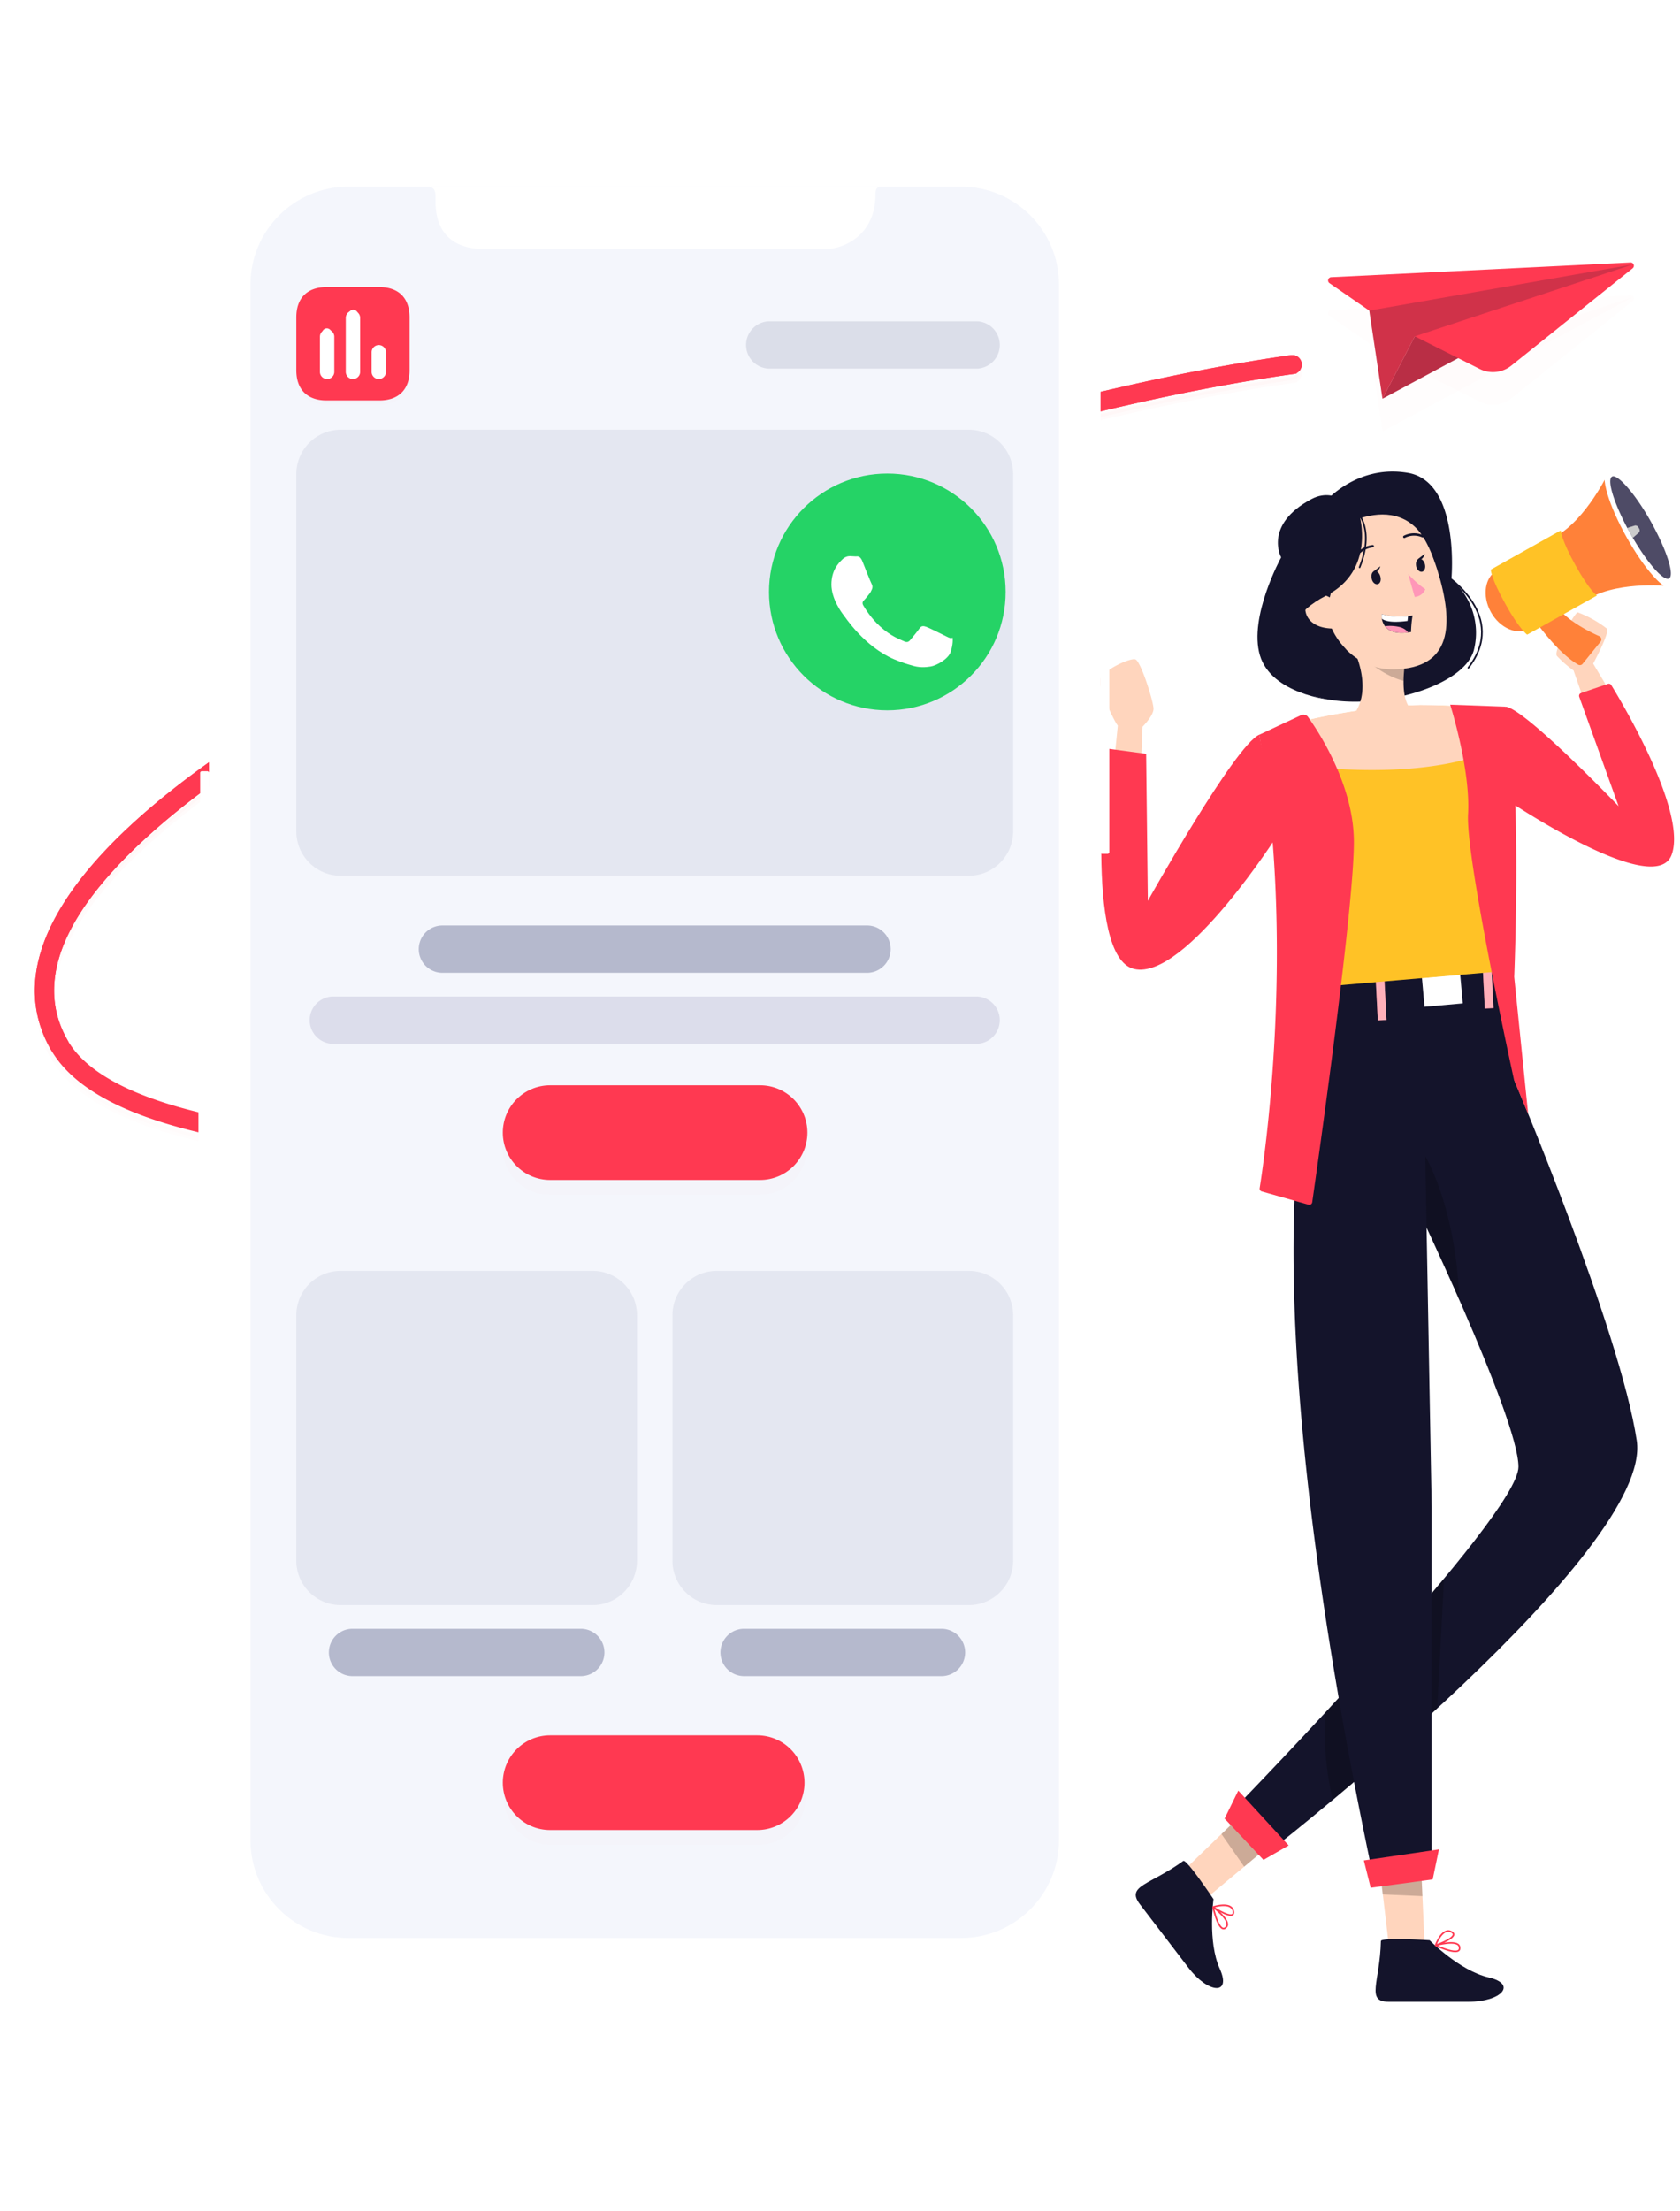 <svg width="568" height="747" fill="none" xmlns="http://www.w3.org/2000/svg"><path d="M385.731 259.394l.556-13.862s3.712-3.677 3.712-6.062c0-2.385-4.268-16.032-6.133-16.678-1.865-.645-11.889 4.107-12.069 7.174-.179 3.066 5.201 14.346 6.133 15.171l-1.488 14.723 9.289-.466zm151.051-19.135l-4.77-13.719a38.597 38.597 0 01-5.631-4.913c-1.309-1.794 5.99-14.723 7.066-14.723a37.073 37.073 0 019.827 5.487c1.076 1.291-4.627 11.836-4.627 11.836l7.084 11.836-8.949 4.196z" fill="#FFD5BD"/><path d="M509.031 238.764c6.581.646 38.205 33.631 38.205 33.631l-13.303-36.954a1 1 0 01.618-1.285l9.048-3.091c.439-.15.909-.002 1.151.393 3.31 5.395 25.821 42.934 20.401 57.382-5.846 15.584-58.049-20.139-58.049-20.139l1.929-29.937z" fill="#FF3951"/><path d="M407.861 641.351l-7.371-9.63 12.482-12.051 11.351-10.939 10.671 9.971-14.347 11.997-12.786 10.652z" fill="#FFD5BD"/><path d="M400.06 628.762c1.094-.771 10.222 12.912 10.222 12.912s-2.026 14.346 2.098 23.474c4.125 9.128-3.891 8.429-10.562-.287l-16.463-21.519c-4.734-6.259 3.497-6.456 14.705-14.58z" fill="#14142B"/><path d="M410.139 644.328s6.115-1.972 6.832 1.327c.807 3.802-6.832-1.327-6.832-1.327zm0 0s6.169 4.591 4.537 6.671c-2.475 3.121-4.537-6.671-4.537-6.671z" stroke="#FF3951" stroke-width=".539" stroke-linecap="round" stroke-linejoin="round"/><path opacity=".2" d="M420.648 630.699l-7.675-11.029 11.351-10.939 10.671 9.971-14.347 11.997z" fill="#000"/><path d="M481.62 656.612h-12.141l-1.99-16.893-1.794-15.494 14.401-2.349.807 18.399.717 16.337z" fill="#FFD5BD"/><path d="M466.877 655.841c0-1.345 16.463-.287 16.463-.287s10.114 10.276 19.924 12.553c9.809 2.278 4.339 8.232-6.671 8.232h-27.115c-7.801 0-2.923-6.636-2.601-20.498z" fill="#14142B"/><path d="M485.367 657.276s2.152-6.062 5.201-4.627c3.586 1.668-5.201 4.627-5.201 4.627zm0 0s7.407-2.116 8.052.43c.987 3.874-8.052-.43-8.052-.43z" stroke="#FF3951" stroke-width=".539" stroke-linecap="round" stroke-linejoin="round"/><path opacity=".2" d="M480.903 640.652l-13.414-.592-1.794-15.674 14.401-2.421.807 18.687z" fill="#000"/><path d="M511.892 364.769s35.867 84.734 41.48 121.945c5.613 37.211-121.694 136.847-121.694 136.847l-13.02-13.844s94.723-97.377 94.723-114.126c0-16.75-36.942-93.252-36.942-93.252s-3.569-30.863 35.453-37.57z" fill="#14142B"/><path opacity=".2" d="M488.234 533.286l-2.295 43.883c-13.002 11.979-25.591 22.793-35.364 30.97a104.492 104.492 0 01-2.547-29.518c12.876-13.916 27.85-30.486 40.206-45.335zm5.167-94.095c-8.715-19.726-16.964-36.888-16.964-36.888a31.59 31.59 0 011.022-10.473 12.388 12.388 0 014.071-1.793s10.598 16.731 11.871 49.154z" fill="#000"/><path d="M447.298 170.302s10.885-13.575 28.693-10.544c17.808 3.03 14.723 35.973 14.723 35.973a23.792 23.792 0 017.675 23.6c-3.479 14.939-44.097 23.582-59.627 13.199-15.53-10.383-3.587-43.326 3.963-47.989 7.55-4.662 4.573-14.239 4.573-14.239zm34.574 219.824l2.17 119.291v122.089h-20.318c-48.527-231.337-15.261-289.333-15.261-289.333h.125c0-.09 0-.197.108-.269 7.801-17.323 58.91-4.555 58.91-4.555 3.676 14.347 5.936 43.524 5.936 43.524l-31.67 9.253z" fill="#14142B"/><path d="M448.174 333.242v8.68l59.179-4.537v-10.258l-59.179 6.115z" fill="#14142B"/><path d="M468.008 329.659l-2.938.149.763 14.955 2.937-.15-.762-14.954z" fill="#FF3951"/><path d="M493.678 329.202l-12.932 1.158.879 9.806 12.931-1.158-.878-9.806z" fill="#fff"/><path d="M504.185 325.652l-2.937.15.763 14.955 2.937-.15-.763-14.955z" fill="#FF3951"/><path opacity=".6" d="M468.008 329.659l-2.938.149.763 14.955 2.937-.15-.762-14.954zm36.177-4.007l-2.937.15.763 14.955 2.937-.15-.763-14.955z" fill="#fff"/><path d="M507.603 328.167l-59.179 5.111c-1.399-22.004-2.798-36.189-15.835-75.319a620.717 620.717 0 00-3.694-10.903 175.642 175.642 0 0124.568-5.936 188.584 188.584 0 0126.577-2.797c11.513 0 24.747 1.201 24.747 1.201s1.883.448 3.067 12.661c1.058 11.369 2.116 34.288-.251 75.982z" fill="#FFC226"/><path d="M475.075 251.324c-14.598-1.793-18.973-8.106-18.973-8.106 9.253-8.733 1.56-23.869 1.56-23.869l17.556 3.282a49.56 49.56 0 00-.681 7.407c-.144 10.652 4.68 10.759 4.68 10.759 3.157 5.757-4.142 10.527-4.142 10.527z" fill="#FFD5BD"/><path opacity=".2" d="M475.289 222.631a49.693 49.693 0 00-.682 7.406c-8.464-1.972-16.875-10.759-16.875-10.759l17.557 3.353z" fill="#000"/><path d="M459.633 174.014c14.884-3.586 21.519 3.318 26.272 18.382 5.9 18.83 4.877 33.445-14.688 33.768-26.63.43-36.278-46.285-11.584-52.15z" fill="#FFD5BD"/><path d="M476.098 193.938a32.48 32.48 0 005.792 5.147 4.182 4.182 0 01-3.587 2.6l-2.205-7.747z" fill="#FF97B8"/><path d="M466.697 194.781c.323 1.219 0 2.367-.879 2.582-.878.215-1.793-.592-2.044-1.793-.251-1.202 0-2.367.879-2.582.878-.216 1.739.573 2.044 1.793z" fill="#14142B"/><path d="M464.314 193.114l2.386-1.794s-.717 2.619-2.386 1.794zm17.433-2.529c.323 1.201-.09 2.367-.897 2.582-.807.215-1.793-.61-2.044-1.793-.251-1.184.089-2.367.896-2.583.807-.215 1.722.574 2.045 1.794z" fill="#14142B"/><path d="M479.379 188.899l2.368-1.793s-.736 2.636-2.368 1.793z" fill="#14142B"/><path d="M464.117 184.541a7.961 7.961 0 00-5.918 3.784m16.588-6.94a7.166 7.166 0 016.223-.179" stroke="#14142B" stroke-width=".808" stroke-linecap="round" stroke-linejoin="round"/><path d="M477.583 207.962a40.087 40.087 0 00-.52 5.577l-.968.143c-4.43.592-6.689-.609-7.837-2.098a5.928 5.928 0 01-1.058-2.528 5.516 5.516 0 010-1.561 21.037 21.037 0 008.966.646 17.266 17.266 0 001.417-.179z" fill="#14142B"/><path d="M476.059 208.141l-.179 1.65c-4.179.538-7.174.359-8.68-.735a5.516 5.516 0 010-1.561 21.054 21.054 0 008.859.646z" fill="#fff"/><path d="M476.098 213.664c-4.429.592-6.689-.609-7.836-2.098a14.358 14.358 0 015.021.305 5.376 5.376 0 012.815 1.793z" fill="#FF97B8"/><path d="M449.323 202.905s4.053-13.863.771-23.044c0 0 26.613-19.027 35.167 10.544 0 0-3.408-27.258-29.124-21.788-25.716 5.469-16.731 42.86-.896 50.876 0 .036-8.411-7.891-5.918-16.588z" fill="#14142B"/><path d="M452.496 205.505a6.708 6.708 0 00-8.429-4.286c-4.501 1.578-4.447 11.567 7.55 11.136 1.722-.071 2.278-1.901.879-6.85zm55.341 46.59c-22.237 10.993-56.309 8.429-75.319 5.775a609.836 609.836 0 00-3.694-10.904 175.937 175.937 0 0124.569-5.936 188.718 188.718 0 0126.576-2.797c11.514 0 24.748 1.201 24.748 1.201s1.937.449 3.12 12.661z" fill="#FFD5BD"/><path d="M439.865 241.651c.843-.395 1.838-.162 2.381.595 3.426 4.776 15.074 22.358 15.487 41.178.454 20.712-12.477 111.635-14.077 122.794a.995.995 0 01-1.26.813l-15.791-4.466a1.005 1.005 0 01-.72-1.128c1.415-8.82 12.438-82.175-.145-153.18l14.125-6.606zm50.438-3.561s6.901 21.788 6.04 36.959c-.861 15.172 15.548 89.863 15.548 89.863l4.77 11.477-4.716-46.321s2.851-67.984-2.905-91.297l-18.737-.681z" fill="#FF3951"/><path d="M459.635 174.014s5.505 18.74-11.263 27.223c-20.264 10.258-18.327 32.423 1.435 35.238 0 0-19.959-2.008-23.833-15.046-3.874-13.037 7.173-33.104 7.173-33.104s-6.061-11.029 10.312-19.727c9.182-4.841 16.176 5.416 16.176 5.416z" fill="#14142B"/><path d="M461.105 628.583l25.394-3.73-2.116 10.15-20.964 2.815-2.314-9.235zm-42.447-23.582l17.036 18.525-8.518 4.877-13.145-13.952 4.627-9.45z" fill="#FF3951"/><path d="M519.586 198.17c-3.067-5.487-8.967-7.998-13.306-5.595-4.34 2.403-5.255 8.769-2.206 14.257 3.049 5.488 8.966 7.98 13.306 5.595 4.34-2.385 5.273-8.787 2.206-14.257zm34.808-19.224l-10.545-19.386s-7.352 15.799-17.933 21.717l5.38 9.612.843 1.507 5.38 9.612c10.58-5.918 27.886-3.927 27.886-3.927l-11.011-19.135z" fill="#FF8139"/><path d="M518.865 209.522s7.622 11.029 14.741 15.064a1.17 1.17 0 001.489-.323l6.079-7.514a1.205 1.205 0 00-.038-1.47 1.196 1.196 0 00-.41-.323c-2.995-1.327-9.989-4.735-14.024-9.505-5.236-6.241-7.837 4.071-7.837 4.071z" fill="#FF8139"/><path d="M565.277 198.655c-2.421 1.344-9.307-6.349-15.369-17.198-6.061-10.85-8.966-20.731-6.581-22.094 2.385-1.363 9.307 6.348 15.369 17.18 6.061 10.832 9.02 20.749 6.581 22.112z" fill="#fff"/><path d="M564.29 195.444c-1.794 1.023-7.173-5.039-12.249-13.736a62.594 62.594 0 01-.86-1.525c-.287-.52-.682-1.219-1.005-1.793-4.644-8.787-6.94-16.355-5.146-17.359 1.793-1.004 7.836 5.756 13.145 15.261 5.308 9.504 8.052 18.076 6.115 19.152z" fill="#4E4B66"/><path d="M516.322 214.436s-2.601-1.794-7.317-10.294c-5.111-9.146-4.967-11.692-4.967-11.692l23.617-13.217s.287 3.318 5.075 11.89c4.789 8.572 7.174 10.096 7.174 10.096l-23.582 13.217z" fill="#FFC226"/><path d="M552.045 181.708c-.287-.484-.574-1.005-.861-1.525-.287-.52-.682-1.219-1.004-1.793l2.439-.771a1.11 1.11 0 011.345.61l.197.358a1.095 1.095 0 01-.18 1.453l-1.936 1.668z" fill="#fff"/><path opacity=".2" d="M552.045 181.708c-.287-.484-.574-1.005-.861-1.525-.287-.52-.682-1.219-1.004-1.793l2.439-.771a1.11 1.11 0 011.345.61l.197.358a1.095 1.095 0 01-.18 1.453l-1.936 1.668z" fill="#000"/><path d="M425.74 248.24c-8.232 3.586-37.66 56.13-37.66 56.13l-.574-49.675-13.288-1.793s-8.088 70.459 9.235 74.494c17.324 4.035 49.101-46.195 49.101-46.195l-6.814-32.961z" fill="#FF3951"/><path d="M457.732 171.791s7.622 5.505 1.955 19.87m29.393 2.905s20.964 13.575 7.371 31.06" stroke="#14142B" stroke-width=".558" stroke-linecap="round" stroke-linejoin="round"/><path d="M436.774 121.968c-71.382 10.054-166.468 38.387-248.131 73.924-53.137 23.12-145.826 69.149-169.512 117.623-7.091 14.571-7.156 28.073-.162 40.2 6.994 12.126 23.233 20.562 46.126 26.309v-2.655c-21.857-5.521-37.432-13.503-43.956-24.852-6.525-11.349-6.477-24.172.242-37.934 17.049-34.906 78.394-77.357 168.379-116.472 81.34-35.522 176.182-63.709 247.354-73.731a1.216 1.216 0 00.563-2.179 1.22 1.22 0 00-.903-.233z" fill="#fff"/><g filter="url(#filter0_d)" fill="#FF3951" fill-opacity=".01" stroke="#FF3951" stroke-opacity=".01" stroke-width="2"><path d="M18.233 313.076l-.001.001c-7.21 14.814-7.318 28.674-.13 41.138 7.214 12.506 23.82 21.022 46.75 26.779l1.243.312v-4.716l-.755-.191c-21.83-5.514-37.03-13.416-43.335-24.381-6.33-11.011-6.325-23.477.275-36.996 8.409-17.217 27.832-36.436 56.508-56.274 28.647-19.818 66.418-40.18 111.371-59.72l.001-.001c81.274-35.493 176.029-63.65 247.094-73.657l-.14-.99.14.99a2.218 2.218 0 00-.619-4.392c-71.49 10.069-166.664 38.432-248.391 73.998-26.589 11.568-63.096 28.878-95.93 49.371-32.785 20.462-62.103 44.215-74.081 68.729z"/><path d="M18.906 355.03c.339.197.723.301 1.115.3.422.002.836-.118 1.192-.344a2.218 2.218 0 00.807-2.941l-.007-.014-.008-.013c-6.362-11.059-6.326-23.476.275-36.996v-.001c8.377-17.216 27.783-36.435 56.442-56.273 28.628-19.818 66.379-40.18 111.291-59.72l-.336-.772.336.771c81.422-35.428 176.111-63.65 247.241-73.657a2.218 2.218 0 00-.619-4.392c-71.49 10.069-166.664 38.432-248.391 73.998-26.589 11.568-63.096 28.878-95.93 49.371-32.785 20.462-62.103 44.215-74.081 68.729h0c-7.21 14.781-7.319 28.671-.133 41.133.191.34.47.624.806.821z"/></g><path d="M18.233 313.076l-.001.001c-7.21 14.814-7.318 28.674-.13 41.138 7.214 12.506 23.82 21.022 46.75 26.779l1.243.312v-4.716l-.755-.191c-21.83-5.514-37.03-13.416-43.335-24.381-6.33-11.011-6.325-23.477.275-36.996 8.409-17.217 27.832-36.436 56.508-56.274 28.647-19.818 66.418-40.18 111.371-59.72l.001-.001c81.274-35.493 176.029-63.65 247.094-73.657l-.14-.99.14.99a2.218 2.218 0 00-.619-4.392c-71.49 10.069-166.664 38.432-248.391 73.998-26.589 11.568-63.096 28.878-95.93 49.371-32.785 20.462-62.103 44.215-74.081 68.729z" fill="#FF3951" stroke="#FF3951" stroke-width="2"/><path d="M18.906 355.03c.339.197.723.301 1.115.3.422.002.836-.118 1.192-.344a2.218 2.218 0 00.807-2.941l-.007-.014-.008-.013c-6.362-11.059-6.326-23.476.275-36.996v-.001c8.377-17.216 27.783-36.435 56.442-56.273 28.628-19.818 66.379-40.18 111.291-59.72l-.336-.772.336.771c81.422-35.428 176.111-63.65 247.241-73.657a2.218 2.218 0 00-.619-4.392c-71.49 10.069-166.664 38.432-248.391 73.998-26.589 11.568-63.096 28.878-95.93 49.371-32.785 20.462-62.103 44.215-74.081 68.729h0c-7.21 14.781-7.319 28.671-.133 41.133.191.34.47.624.806.821z" fill="#FF3951" stroke="#FF3951" stroke-width="2"/><g filter="url(#filter1_d)" fill="#FF3951" fill-opacity=".01"><path d="M467.416 134.719l84.577-45.38-73.653 24.291-10.924 21.089z"/><path d="M450.07 93.654c-1.057.052-1.445 1.415-.574 2.016l13.449 9.274 4.476 29.775 10.924-21.089 21.926 11.028a9.957 9.957 0 0010.704-1.127l41.012-32.879c.837-.67.325-2.02-.746-1.968l-101.171 4.97z"/></g><path d="M467.416 134.719l84.577-45.38-73.653 24.291-10.924 21.089z" fill="#FF3951"/><path opacity=".3" d="M467.416 134.719l84.615-45.361-73.691 24.272-10.924 21.089z" fill="#14142B"/><path d="M450.07 93.654c-1.057.052-1.445 1.415-.574 2.016l13.449 9.274 4.476 29.775 10.924-21.089 21.926 11.028a9.957 9.957 0 0010.704-1.127l41.012-32.879c.837-.67.325-2.02-.746-1.968l-101.171 4.97z" fill="#FF3951"/><path opacity=".2" d="M462.943 104.944l89.099-15.59-73.698 24.276-10.924 21.089-4.477-29.775z" fill="#14142B"/><g filter="url(#filter2_dd)"><path d="M338.572 48H104.147c-18.48 0-33.46 14.98-33.46 33.46v554.674c0 18.48 14.98 33.46 33.46 33.46h234.425c18.479 0 33.459-14.98 33.459-33.46V81.46c0-18.48-14.98-33.46-33.459-33.46z" fill="#fff"/></g><path d="M338.572 48H104.147c-18.48 0-33.46 14.98-33.46 33.46v554.674c0 18.48 14.98 33.46 33.46 33.46h234.425c18.479 0 33.459-14.98 33.459-33.46V81.46c0-18.48-14.98-33.46-33.459-33.46z" fill="#fff"/><path d="M358.036 621.709V96.159c0-18.276-14.816-33.092-33.092-33.092H117.777c-18.276 0-33.091 14.816-33.091 33.092v525.55c0 18.276 14.815 33.091 33.091 33.091h207.167c18.276 0 33.092-14.815 33.092-33.091z" fill="#F4F6FC"/><g filter="url(#filter3_d)"><path fill-rule="evenodd" clip-rule="evenodd" d="M110.391 97.407h17.883c6.512 0 10.188 3.694 10.207 10.206v17.885c0 6.51-3.695 10.205-10.207 10.205h-17.883c-6.512 0-10.205-3.695-10.205-10.205v-17.885c0-6.512 3.693-10.206 10.205-10.206zm9.036 30.369c.826 0 1.513-.613 1.59-1.436v-19.512a1.562 1.562 0 00-.726-1.512 1.607 1.607 0 00-2.453 1.512v19.512a1.614 1.614 0 001.589 1.436zm8.81 0c.804 0 1.492-.613 1.59-1.436v-6.28a1.598 1.598 0 00-.749-1.513 1.603 1.603 0 00-1.702 0 1.542 1.542 0 00-.728 1.513v6.28a1.583 1.583 0 001.589 1.436zm-16.144-1.436a1.583 1.583 0 01-1.589 1.436 1.58 1.58 0 01-1.587-1.436v-13.231a1.61 1.61 0 01.746-1.513 1.578 1.578 0 011.685 0c.516.326.805.917.745 1.513v13.231z" fill="#FF3951" fill-opacity=".01"/></g><path d="M134.608 101.512h-31.049v28.661h31.049v-28.661z" fill="#fff"/><path fill-rule="evenodd" clip-rule="evenodd" d="M110.391 97h17.883c6.512 0 10.188 3.693 10.207 10.205v17.885c0 6.511-3.695 10.206-10.207 10.206h-17.883c-6.512 0-10.205-3.695-10.205-10.206v-17.885c0-6.512 3.693-10.205 10.205-10.205zm9.036 30.368c.826 0 1.513-.613 1.59-1.436v-19.511a1.562 1.562 0 00-.726-1.512 1.607 1.607 0 00-2.453 1.512v19.511a1.614 1.614 0 001.589 1.436zm8.81 0c.804 0 1.492-.613 1.59-1.436v-6.28a1.598 1.598 0 00-.749-1.513 1.603 1.603 0 00-1.702 0 1.542 1.542 0 00-.728 1.513v6.28a1.583 1.583 0 001.589 1.436zm-16.144-1.436a1.583 1.583 0 01-1.589 1.436 1.58 1.58 0 01-1.587-1.436v-13.231a1.612 1.612 0 01.746-1.513 1.578 1.578 0 011.685 0c.516.326.805.918.745 1.513v13.231z" fill="#FF3951"/><path d="M113.024 113.766a2.427 2.427 0 10-4.854 0v11.945a2.428 2.428 0 004.854 0v-11.945zm8.738-6.366a2.427 2.427 0 10-4.854 0v18.311a2.428 2.428 0 004.854 0V107.4zm8.737 11.612a2.427 2.427 0 10-4.854 0v6.699a2.428 2.428 0 004.854 0v-6.699z" fill="#fff"/><path opacity=".74" d="M293.137 312.688H149.586a8 8 0 000 16h143.551a8 8 0 000-16zm-96.778 237.629h-77.168a8 8 0 000 16h77.168a8 8 0 000-16zm121.951 0h-66.728a8 8 0 000 16h66.728a8 8 0 008-8 8 8 0 00-8-8z" fill="#A0A3BD"/><path opacity=".3" d="M330.018 108.555h-69.77a8 8 0 000 16h69.77a8 8 0 000-16z" fill="#A0A3BD"/><path opacity=".9" d="M330.017 336.688H112.703a8 8 0 000 16h217.314a8 8 0 000-16z" fill="#D9DBE9"/><g filter="url(#filter4_d)"><path d="M256.85 366.688h-70.979c-8.836 0-16 7.163-16 16s7.164 16 16 16h70.979c8.837 0 16-7.163 16-16s-7.163-16-16-16z" fill="#FF3951" fill-opacity=".01"/></g><path d="M256.979 366.688H186c-8.837 0-16 7.163-16 16s7.163 16 16 16h70.979c8.837 0 16-7.163 16-16s-7.163-16-16-16z" fill="#FF3951"/><g filter="url(#filter5_d)"><path d="M256.361 586.317h-70c-8.837 0-16 7.163-16 16 0 8.836 7.163 16 16 16h70c8.836 0 16-7.164 16-16 0-8.837-7.164-16-16-16z" fill="#FF3951" fill-opacity=".01"/></g><path d="M256 586.317h-70c-8.837 0-16 7.163-16 16 0 8.836 7.163 16 16 16h70c8.837 0 16-7.164 16-16 0-8.837-7.163-16-16-16z" fill="#FF3951"/><path opacity=".18" d="M327.536 145.188h-212.35c-8.284 0-15 6.716-15 15v120.695c0 8.284 6.716 15 15 15h212.35c8.284 0 15-6.716 15-15V160.188c0-8.284-6.716-15-15-15z" fill="#A0A3BD"/><path opacity=".19" d="M200.366 429.387h-85.18c-8.284 0-15 6.716-15 15v82.93c0 8.284 6.716 15 15 15h85.18c8.284 0 15-6.716 15-15v-82.93c0-8.284-6.716-15-15-15zm127.169 0h-85.18c-8.284 0-15 6.716-15 15v82.93c0 8.284 6.716 15 15 15h85.18c8.284 0 15-6.716 15-15v-82.93c0-8.284-6.716-15-15-15z" fill="#A0A3BD"/><path d="M70.076 260.564h-1.8a.608.608 0 00-.608.608v41.8c0 .336.272.608.608.608h1.8a.608.608 0 00.608-.608v-41.8a.608.608 0 00-.608-.608zm0-54.838h-1.8a.608.608 0 00-.608.608v42.052c0 .335.272.608.608.608h1.8a.608.608 0 00.608-.608v-42.052a.608.608 0 00-.608-.608zm0-38.74h-1.8a.608.608 0 00-.608.608v17.902c0 .336.272.608.608.608h1.8a.608.608 0 00.608-.608v-17.902a.608.608 0 00-.608-.608zm304.365 54.336h-1.8a.608.608 0 00-.608.608v65.95c0 .335.272.607.608.607h1.8a.608.608 0 00.608-.607v-65.95a.608.608 0 00-.608-.608z" fill="#fff"/><path fill-rule="evenodd" clip-rule="evenodd" d="M297.62 63.067c-1.076.12-1.614.782-1.614 2.466 0 14.136-10.795 18.309-16.193 18.628H163.859c-16.875 0-16.666-13.442-16.609-17.072.002-.178.005-.332.005-.46 0-2.736-.821-3.56-3.009-3.562H297.62zm0 0a4.52 4.52 0 01.856 0h-.856z" fill="#fff"/><defs><filter id="filter0_d" x=".768" y="111.956" width="450.395" height="284.632" filterUnits="userSpaceOnUse" color-interpolation-filters="sRGB"><feFlood flood-opacity="0" result="BackgroundImageFix"/><feColorMatrix in="SourceAlpha" values="0 0 0 0 0 0 0 0 0 0 0 0 0 0 0 0 0 0 127 0"/><feOffset dy="3"/><feGaussianBlur stdDeviation="5.5"/><feColorMatrix values="0 0 0 0 1 0 0 0 0 0.224 0 0 0 0 0.318 0 0 0 0.18 0"/><feBlend in2="BackgroundImageFix" result="effect1_dropShadow"/><feBlend in="SourceGraphic" in2="effect1_dropShadow" result="shape"/></filter><filter id="filter1_d" x="433.526" y="84.257" width="134.369" height="77.017" filterUnits="userSpaceOnUse" color-interpolation-filters="sRGB"><feFlood flood-opacity="0" result="BackgroundImageFix"/><feColorMatrix in="SourceAlpha" values="0 0 0 0 0 0 0 0 0 0 0 0 0 0 0 0 0 0 127 0"/><feOffset dy="11.065"/><feGaussianBlur stdDeviation="7.745"/><feColorMatrix values="0 0 0 0 1 0 0 0 0 0.224 0 0 0 0 0.318 0 0 0 0.26 0"/><feBlend in2="BackgroundImageFix" result="effect1_dropShadow"/><feBlend in="SourceGraphic" in2="effect1_dropShadow" result="shape"/></filter><filter id="filter2_dd" x="8.229" y=".002" width="426.26" height="746.51" filterUnits="userSpaceOnUse" color-interpolation-filters="sRGB"><feFlood flood-opacity="0" result="BackgroundImageFix"/><feColorMatrix in="SourceAlpha" values="0 0 0 0 0 0 0 0 0 0 0 0 0 0 0 0 0 0 127 0"/><feOffset dy="14.46"/><feGaussianBlur stdDeviation="31.229"/><feColorMatrix values="0 0 0 0 0.036 0 0 0 0 0.035 0 0 0 0 0.079 0 0 0 0.05 0"/><feBlend in2="BackgroundImageFix" result="effect1_dropShadow"/><feColorMatrix in="SourceAlpha" values="0 0 0 0 0 0 0 0 0 0 0 0 0 0 0 0 0 0 127 0"/><feOffset dy="24"/><feGaussianBlur stdDeviation="22"/><feColorMatrix values="0 0 0 0 1 0 0 0 0 0.224 0 0 0 0 0.318 0 0 0 0.01 0"/><feBlend in2="effect1_dropShadow" result="effect2_dropShadow"/><feBlend in="SourceGraphic" in2="effect2_dropShadow" result="shape"/></filter><filter id="filter3_d" x="96.665" y="94.892" width="45.338" height="45.338" filterUnits="userSpaceOnUse" color-interpolation-filters="sRGB"><feFlood flood-opacity="0" result="BackgroundImageFix"/><feColorMatrix in="SourceAlpha" values="0 0 0 0 0 0 0 0 0 0 0 0 0 0 0 0 0 0 127 0"/><feOffset dy="1.006"/><feGaussianBlur stdDeviation="1.761"/><feColorMatrix values="0 0 0 0 1 0 0 0 0 0.224 0 0 0 0 0.318 0 0 0 0.42 0"/><feBlend in2="BackgroundImageFix" result="effect1_dropShadow"/><feBlend in="SourceGraphic" in2="effect1_dropShadow" result="shape"/></filter><filter id="filter4_d" x="157.871" y="359.688" width="126.979" height="56" filterUnits="userSpaceOnUse" color-interpolation-filters="sRGB"><feFlood flood-opacity="0" result="BackgroundImageFix"/><feColorMatrix in="SourceAlpha" values="0 0 0 0 0 0 0 0 0 0 0 0 0 0 0 0 0 0 127 0"/><feOffset dy="5"/><feGaussianBlur stdDeviation="6"/><feColorMatrix values="0 0 0 0 1 0 0 0 0 0.224 0 0 0 0 0.318 0 0 0 0.28 0"/><feBlend in2="BackgroundImageFix" result="effect1_dropShadow"/><feBlend in="SourceGraphic" in2="effect1_dropShadow" result="shape"/></filter><filter id="filter5_d" x="158.361" y="579.317" width="126" height="56" filterUnits="userSpaceOnUse" color-interpolation-filters="sRGB"><feFlood flood-opacity="0" result="BackgroundImageFix"/><feColorMatrix in="SourceAlpha" values="0 0 0 0 0 0 0 0 0 0 0 0 0 0 0 0 0 0 127 0"/><feOffset dy="5"/><feGaussianBlur stdDeviation="6"/><feColorMatrix values="0 0 0 0 1 0 0 0 0 0.224 0 0 0 0 0.318 0 0 0 0.28 0"/><feBlend in2="BackgroundImageFix" result="effect1_dropShadow"/><feBlend in="SourceGraphic" in2="effect1_dropShadow" result="shape"/></filter></defs>
<g id="whatsapp-icon-official" transform="translate(260,160)">
  <circle cx="40" cy="40" r="40" fill="#25D366"/>
  <path fill="#FFFFFF" d="M60.1,55.1c-1-0.5-6-3-6.9-3.3c-0.9-0.3-1.6-0.5-2.3,0.5c-0.7,1-2.6,3.3-3.2,4c-0.6,0.7-1.2,0.8-2.2,0.3
    c-1-0.5-4.2-1.5-8-5c-3-2.7-5-6-5.6-7c-0.6-1-0.1-1.5,0.4-2c0.5-0.5,1-1.2,1.5-1.8c0.5-0.6,0.7-1,1-1.7c0.3-0.7,0.2-1.3-0.1-1.8
    c-0.3-0.5-2.3-5.6-3.1-7.6c-0.8-2-1.6-1.7-2.3-1.7c-0.6,0-1.3-0.1-2-0.1s-1.8,0.3-2.7,1.3c-1,1-3.5,3.4-3.5,8.3c0,4.9,3.6,9.7,4.1,10.3
    c0.5,0.6,7,10.7,17.2,15c2.4,1,4.3,1.6,5.8,2c2.4,0.8,4.6,0.7,6.4,0.4c2-0.3,6-2.5,6.8-4.9c0.8-2.4,0.8-4.5,0.6-4.9
    C61.7,55.8,61.1,55.6,60.1,55.1z"/>
</g>
</svg>
